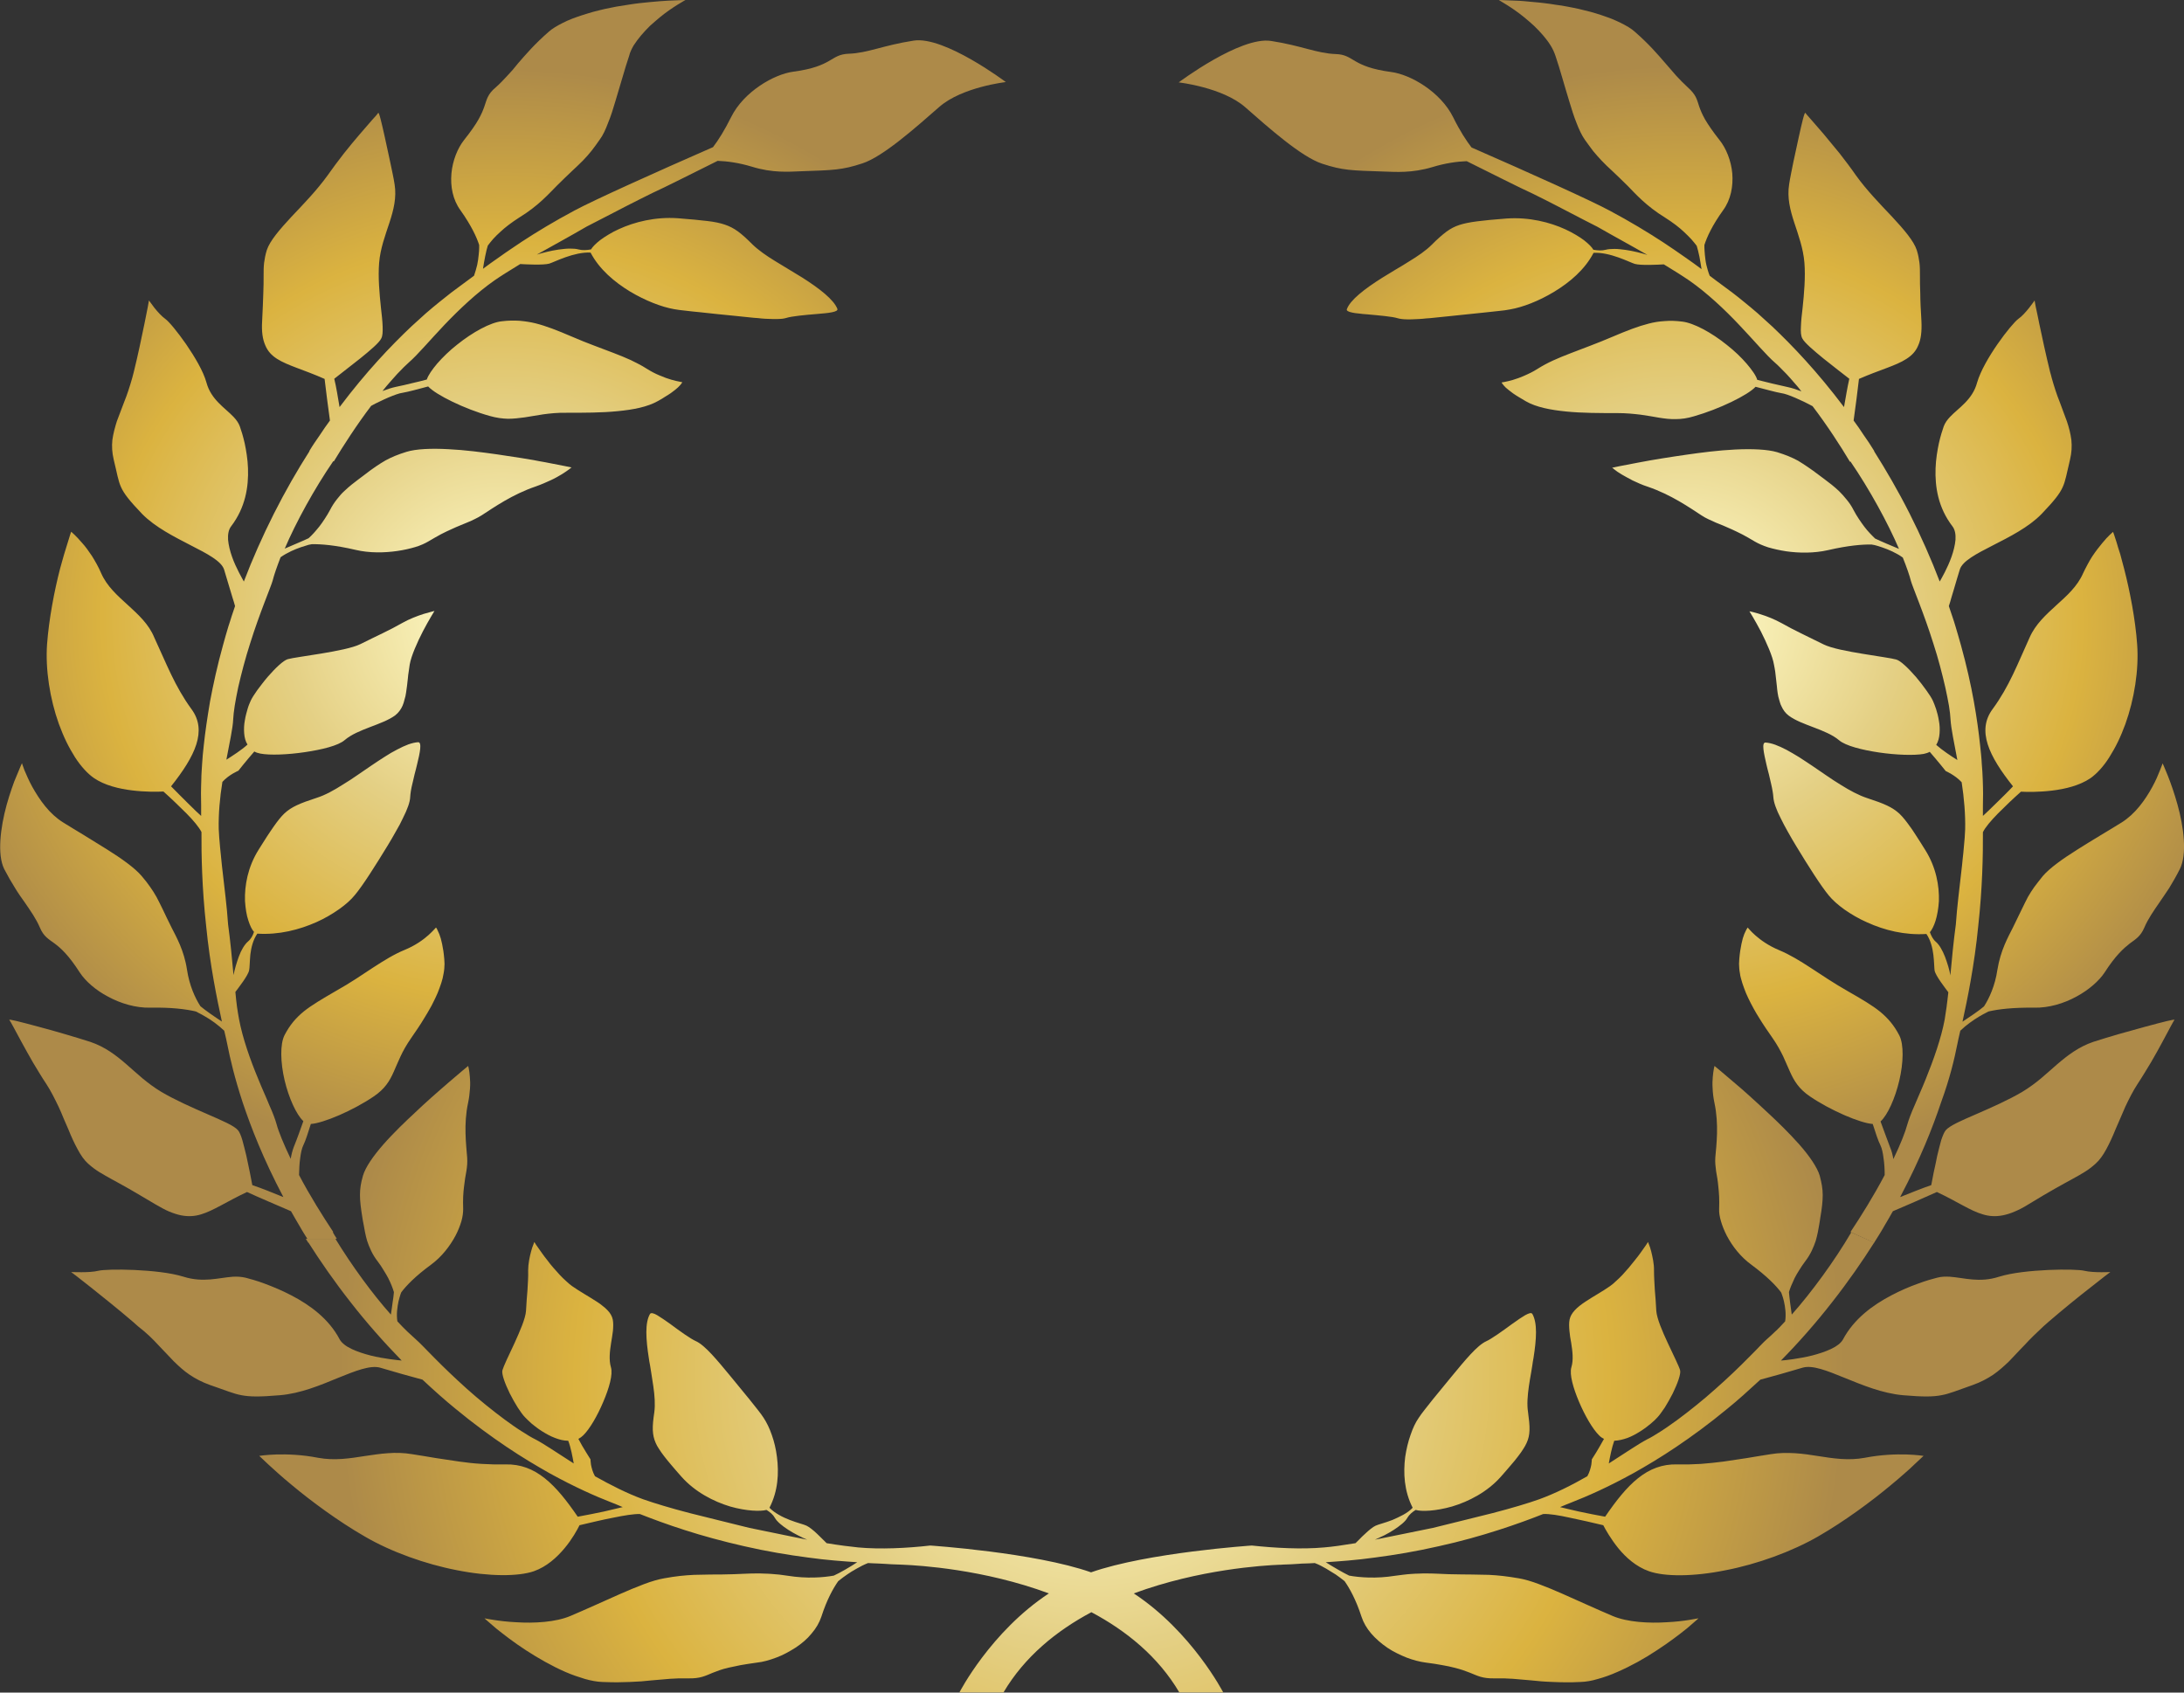 <svg width="40" height="31" viewBox="0 0 40 31" fill="none" xmlns="http://www.w3.org/2000/svg">
<rect x="0" y="0" width="40" height="31" fill="#333333" stroke="none"/>
<g clip-path="url(#clip0_6844_37219)">
<path d="M6.168 22.687C6.143 22.646 6.116 22.609 6.095 22.568L5.9 22.658L6.104 22.565C5.918 22.285 5.671 21.893 5.477 21.521C5.48 21.417 5.483 21.31 5.498 21.212C5.51 21.114 5.528 21.033 5.553 20.981C5.595 20.898 5.644 20.742 5.693 20.586C5.924 20.571 6.469 20.338 6.846 20.081C7.047 19.945 7.136 19.801 7.212 19.628C7.251 19.541 7.288 19.449 7.336 19.348C7.382 19.247 7.446 19.134 7.528 19.016C7.61 18.895 7.696 18.774 7.769 18.65C7.808 18.586 7.845 18.526 7.878 18.465C7.897 18.433 7.912 18.404 7.927 18.373C7.942 18.344 7.957 18.312 7.973 18.28C8.003 18.22 8.027 18.159 8.049 18.099C8.073 18.038 8.091 17.977 8.107 17.917C8.113 17.888 8.119 17.856 8.125 17.827C8.131 17.798 8.134 17.767 8.137 17.741C8.143 17.683 8.143 17.625 8.137 17.567C8.128 17.455 8.113 17.363 8.097 17.288C8.082 17.213 8.064 17.155 8.046 17.109C8.027 17.065 8.012 17.034 8.003 17.014C7.991 16.993 7.985 16.988 7.985 16.988C7.985 16.988 7.976 16.999 7.951 17.025C7.927 17.051 7.89 17.088 7.845 17.129C7.75 17.213 7.607 17.317 7.413 17.397C7.221 17.475 7.035 17.591 6.831 17.723C6.63 17.856 6.414 18.003 6.152 18.15C5.897 18.298 5.711 18.407 5.562 18.526C5.419 18.644 5.309 18.771 5.212 18.958C5.127 19.123 5.136 19.46 5.212 19.784C5.288 20.107 5.428 20.416 5.556 20.534C5.51 20.664 5.443 20.854 5.382 21.004C5.355 21.073 5.337 21.149 5.324 21.224C5.197 20.958 5.102 20.727 5.066 20.592C5.041 20.502 4.996 20.381 4.932 20.24C4.874 20.095 4.798 19.934 4.728 19.758C4.582 19.409 4.442 19.01 4.378 18.667C4.366 18.604 4.353 18.526 4.341 18.442C4.329 18.358 4.32 18.266 4.311 18.168C4.366 18.093 4.545 17.868 4.563 17.77C4.573 17.723 4.573 17.614 4.585 17.484C4.6 17.354 4.636 17.21 4.713 17.1C5.108 17.126 5.483 17.028 5.796 16.889C5.951 16.82 6.091 16.736 6.21 16.653C6.332 16.566 6.429 16.48 6.499 16.393C6.645 16.22 6.877 15.851 7.096 15.493C7.151 15.403 7.203 15.314 7.251 15.227C7.303 15.141 7.346 15.057 7.382 14.979C7.461 14.823 7.51 14.688 7.513 14.595C7.516 14.54 7.528 14.448 7.556 14.341C7.568 14.29 7.58 14.232 7.595 14.174C7.61 14.116 7.626 14.059 7.638 14.004C7.693 13.782 7.732 13.588 7.656 13.594C7.604 13.597 7.546 13.611 7.479 13.634C7.416 13.658 7.346 13.689 7.276 13.727C7.203 13.764 7.123 13.81 7.044 13.862C6.965 13.912 6.883 13.966 6.798 14.024C6.712 14.082 6.63 14.139 6.545 14.197C6.46 14.255 6.375 14.313 6.289 14.364C6.122 14.471 5.955 14.564 5.799 14.613C5.489 14.714 5.34 14.777 5.209 14.898C5.145 14.959 5.084 15.037 5.011 15.141C4.974 15.193 4.935 15.253 4.889 15.322C4.847 15.392 4.792 15.47 4.737 15.562C4.536 15.882 4.478 16.223 4.487 16.5C4.496 16.638 4.515 16.76 4.548 16.858C4.579 16.956 4.615 17.028 4.652 17.068C4.63 17.135 4.597 17.198 4.542 17.244C4.478 17.299 4.417 17.403 4.375 17.518C4.332 17.634 4.296 17.761 4.277 17.859C4.25 17.562 4.219 17.236 4.177 16.927C4.156 16.604 4.11 16.263 4.076 15.954C4.067 15.877 4.058 15.802 4.052 15.729C4.046 15.657 4.037 15.588 4.031 15.522C4.019 15.392 4.009 15.274 4.006 15.181C4 14.916 4.025 14.613 4.073 14.321C4.192 14.188 4.366 14.116 4.366 14.116C4.366 14.116 4.408 14.064 4.463 13.995C4.518 13.926 4.594 13.839 4.658 13.764C4.688 13.782 4.725 13.793 4.767 13.802C4.944 13.836 5.273 13.822 5.583 13.776C5.894 13.73 6.195 13.658 6.314 13.554C6.554 13.349 7.002 13.277 7.239 13.101C7.297 13.055 7.343 12.994 7.373 12.925C7.388 12.89 7.4 12.852 7.409 12.812C7.422 12.772 7.431 12.731 7.437 12.688C7.443 12.645 7.449 12.601 7.455 12.558C7.461 12.515 7.464 12.469 7.47 12.425C7.473 12.382 7.479 12.339 7.486 12.296C7.492 12.252 7.498 12.212 7.504 12.171C7.531 12.013 7.641 11.765 7.747 11.56C7.802 11.459 7.851 11.364 7.893 11.297C7.933 11.231 7.957 11.19 7.957 11.19C7.957 11.19 7.872 11.211 7.756 11.245C7.638 11.283 7.495 11.338 7.373 11.407C7.133 11.545 6.895 11.649 6.603 11.796C6.457 11.868 6.165 11.923 5.884 11.97C5.607 12.016 5.349 12.05 5.27 12.073C5.19 12.096 5.044 12.235 4.904 12.396C4.834 12.477 4.77 12.564 4.713 12.639C4.658 12.717 4.615 12.783 4.594 12.829C4.579 12.864 4.554 12.916 4.536 12.979C4.518 13.043 4.496 13.115 4.484 13.196C4.469 13.274 4.466 13.355 4.472 13.43C4.478 13.508 4.496 13.58 4.533 13.637C4.426 13.736 4.259 13.842 4.146 13.914C4.204 13.603 4.265 13.334 4.271 13.173C4.274 13.109 4.283 13.026 4.299 12.925C4.314 12.824 4.338 12.711 4.363 12.587C4.42 12.339 4.493 12.056 4.582 11.782C4.752 11.236 4.965 10.74 4.993 10.636C5.02 10.527 5.072 10.38 5.139 10.206C5.26 10.12 5.404 10.059 5.513 10.022C5.571 10.002 5.62 9.99 5.653 9.978C5.671 9.976 5.684 9.973 5.696 9.97C5.705 9.967 5.711 9.967 5.711 9.967C5.881 9.964 6.14 9.984 6.512 10.071C6.764 10.131 7.041 10.126 7.279 10.091C7.397 10.074 7.51 10.048 7.607 10.019C7.705 9.99 7.784 9.952 7.848 9.915C7.93 9.866 8.006 9.823 8.076 9.785C8.146 9.748 8.21 9.719 8.268 9.693C8.384 9.638 8.481 9.603 8.566 9.566C8.615 9.546 8.661 9.525 8.7 9.505C8.743 9.485 8.782 9.462 8.825 9.436C9.047 9.292 9.385 9.055 9.808 8.911C9.915 8.873 10.006 8.833 10.088 8.795C10.17 8.758 10.237 8.717 10.295 8.683C10.35 8.648 10.393 8.619 10.423 8.596C10.438 8.585 10.447 8.576 10.456 8.57C10.463 8.564 10.469 8.562 10.469 8.562C10.469 8.562 10.417 8.55 10.329 8.533C10.243 8.515 10.122 8.492 9.985 8.466C9.915 8.455 9.842 8.44 9.769 8.426C9.692 8.414 9.616 8.4 9.54 8.388C9.388 8.365 9.236 8.342 9.105 8.322C8.843 8.285 8.514 8.241 8.21 8.227C7.903 8.21 7.62 8.221 7.443 8.276C7.285 8.325 7.175 8.371 7.062 8.432C6.953 8.495 6.834 8.573 6.667 8.703C6.633 8.729 6.6 8.755 6.563 8.781C6.49 8.836 6.402 8.902 6.308 8.992C6.259 9.035 6.216 9.087 6.171 9.144C6.125 9.202 6.082 9.266 6.046 9.338C6.015 9.396 5.982 9.45 5.948 9.502C5.915 9.554 5.881 9.6 5.848 9.644C5.814 9.687 5.778 9.727 5.748 9.762C5.714 9.797 5.684 9.831 5.653 9.857C5.65 9.857 5.65 9.86 5.647 9.86C5.553 9.906 5.352 9.987 5.215 10.048C5.419 9.569 5.754 8.957 6.104 8.446L6.113 8.452C6.286 8.166 6.536 7.777 6.798 7.433C6.849 7.404 6.901 7.378 6.956 7.353C7.011 7.327 7.062 7.301 7.114 7.28C7.218 7.237 7.309 7.202 7.373 7.194C7.479 7.176 7.659 7.127 7.842 7.078C7.982 7.231 8.511 7.491 8.968 7.618C9.09 7.653 9.199 7.667 9.303 7.67C9.406 7.67 9.504 7.658 9.61 7.644C9.714 7.63 9.823 7.606 9.948 7.589C10.073 7.572 10.21 7.557 10.371 7.56C10.691 7.56 11.02 7.56 11.309 7.531C11.601 7.503 11.857 7.454 12.052 7.344C12.1 7.318 12.143 7.292 12.182 7.266C12.222 7.243 12.255 7.22 12.286 7.2C12.347 7.156 12.389 7.122 12.42 7.093C12.45 7.064 12.472 7.038 12.481 7.024C12.493 7.009 12.496 7 12.496 7C12.496 7 12.475 6.998 12.441 6.989C12.408 6.983 12.356 6.972 12.295 6.954C12.234 6.937 12.161 6.911 12.082 6.876C12.003 6.845 11.921 6.801 11.835 6.747C11.75 6.692 11.656 6.646 11.555 6.596C11.455 6.55 11.348 6.507 11.236 6.464C11.007 6.374 10.755 6.288 10.478 6.167C10.201 6.048 10 5.97 9.805 5.921C9.711 5.898 9.616 5.884 9.516 5.875C9.415 5.869 9.312 5.869 9.193 5.884C8.983 5.904 8.654 6.086 8.374 6.311C8.234 6.42 8.107 6.545 8.009 6.657C7.912 6.772 7.842 6.873 7.817 6.951C7.741 6.972 7.647 6.995 7.546 7.018C7.449 7.041 7.349 7.067 7.257 7.084C7.175 7.101 7.087 7.13 7.005 7.162C7.053 7.101 7.099 7.047 7.145 6.995C7.19 6.943 7.233 6.894 7.276 6.848C7.361 6.758 7.434 6.686 7.489 6.637C7.641 6.507 7.866 6.239 8.14 5.95C8.414 5.662 8.74 5.356 9.056 5.136C9.117 5.096 9.184 5.047 9.266 4.998C9.345 4.949 9.434 4.894 9.528 4.836C9.635 4.842 9.948 4.859 10.061 4.828C10.161 4.796 10.514 4.611 10.816 4.626C10.977 4.934 11.254 5.165 11.537 5.338C11.823 5.509 12.115 5.621 12.344 5.662C12.402 5.673 12.472 5.682 12.554 5.69C12.636 5.699 12.727 5.711 12.825 5.719C13.01 5.739 13.226 5.763 13.44 5.783C13.543 5.794 13.643 5.803 13.741 5.814C13.79 5.82 13.835 5.823 13.881 5.826C13.927 5.832 13.969 5.835 14.012 5.838C14.094 5.84 14.173 5.846 14.237 5.843C14.271 5.843 14.301 5.84 14.328 5.838C14.356 5.835 14.38 5.829 14.401 5.823C14.502 5.791 14.748 5.768 14.961 5.751C15.016 5.745 15.065 5.742 15.114 5.737C15.159 5.731 15.202 5.728 15.238 5.719C15.308 5.705 15.348 5.685 15.336 5.656C15.272 5.491 15.013 5.286 14.694 5.084C14.614 5.035 14.529 4.983 14.447 4.934C14.365 4.885 14.283 4.836 14.2 4.784C14.039 4.686 13.89 4.582 13.783 4.478C13.677 4.372 13.595 4.297 13.516 4.239C13.436 4.181 13.363 4.144 13.278 4.115C13.193 4.086 13.089 4.063 12.956 4.048C12.889 4.04 12.809 4.031 12.721 4.023C12.63 4.017 12.529 4.005 12.414 3.997C12 3.968 11.619 4.066 11.336 4.196C11.266 4.227 11.202 4.262 11.144 4.297C11.086 4.331 11.035 4.366 10.992 4.398C10.907 4.464 10.849 4.525 10.825 4.568C10.746 4.582 10.666 4.588 10.593 4.568C10.551 4.556 10.496 4.553 10.432 4.553C10.371 4.553 10.301 4.562 10.231 4.571C10.091 4.591 9.945 4.628 9.832 4.663C10.125 4.499 10.447 4.323 10.746 4.149C11.071 3.985 11.409 3.803 11.723 3.647C11.878 3.567 12.027 3.497 12.161 3.434C12.198 3.417 12.624 3.206 13.144 2.946C13.318 2.952 13.534 2.981 13.771 3.053C14.152 3.171 14.453 3.145 14.66 3.137C15.266 3.116 15.418 3.116 15.796 2.992C16.176 2.868 16.782 2.326 17.202 1.959C17.619 1.593 18.422 1.503 18.422 1.503C18.422 1.503 17.296 0.655 16.733 0.744C16.17 0.831 15.893 0.972 15.546 0.984C15.202 0.996 15.263 1.215 14.529 1.313C14.176 1.359 13.622 1.679 13.391 2.144C13.269 2.389 13.156 2.568 13.059 2.695C12.003 3.157 10.87 3.668 10.523 3.855C10.161 4.048 9.829 4.248 9.549 4.432C9.409 4.528 9.275 4.614 9.16 4.698C9.102 4.738 9.044 4.779 8.992 4.816C8.941 4.854 8.892 4.891 8.846 4.923C8.855 4.856 8.871 4.773 8.886 4.695C8.901 4.617 8.919 4.545 8.934 4.499C8.934 4.496 8.938 4.496 8.938 4.493C8.965 4.458 8.995 4.418 9.032 4.377C9.068 4.337 9.111 4.294 9.16 4.25C9.254 4.161 9.373 4.072 9.513 3.982C9.866 3.766 10.055 3.544 10.204 3.396C10.31 3.29 10.402 3.203 10.478 3.131C10.557 3.059 10.621 2.995 10.679 2.938C10.736 2.877 10.785 2.825 10.834 2.762C10.883 2.701 10.931 2.632 10.986 2.554C11.044 2.476 11.093 2.369 11.138 2.248C11.187 2.13 11.23 1.994 11.272 1.85C11.315 1.711 11.357 1.564 11.4 1.42C11.44 1.275 11.485 1.14 11.525 1.016C11.537 0.961 11.568 0.897 11.604 0.834C11.644 0.773 11.689 0.71 11.741 0.649C11.793 0.589 11.848 0.528 11.905 0.473C11.966 0.418 12.027 0.366 12.085 0.317C12.204 0.219 12.322 0.141 12.408 0.087C12.496 0.032 12.554 0 12.554 0C12.554 0 12.432 0.003 12.24 0.012C12.143 0.017 12.03 0.026 11.905 0.038C11.845 0.043 11.777 0.052 11.71 0.058C11.644 0.066 11.574 0.075 11.504 0.087C11.434 0.098 11.364 0.11 11.29 0.121C11.22 0.136 11.147 0.15 11.077 0.164C11.007 0.182 10.937 0.196 10.867 0.216C10.8 0.234 10.733 0.257 10.666 0.277C10.603 0.297 10.539 0.32 10.478 0.343C10.417 0.366 10.362 0.392 10.31 0.418C10.207 0.47 10.116 0.522 10.052 0.58C9.79 0.808 9.629 0.998 9.488 1.16C9.422 1.244 9.358 1.319 9.291 1.388C9.224 1.46 9.16 1.529 9.081 1.599C9.001 1.665 8.962 1.72 8.934 1.778C8.907 1.832 8.895 1.884 8.871 1.951C8.849 2.014 8.819 2.089 8.764 2.187C8.709 2.285 8.624 2.407 8.499 2.565C8.38 2.715 8.289 2.943 8.268 3.177C8.247 3.414 8.292 3.656 8.432 3.849C8.633 4.132 8.731 4.346 8.776 4.487C8.776 4.487 8.776 4.493 8.776 4.502C8.776 4.51 8.776 4.522 8.776 4.539C8.776 4.571 8.773 4.617 8.767 4.669C8.761 4.724 8.755 4.784 8.74 4.851C8.724 4.914 8.706 4.983 8.682 5.05C8.578 5.128 8.502 5.183 8.46 5.214C8.399 5.26 8.332 5.309 8.262 5.361C8.192 5.416 8.122 5.474 8.043 5.535C7.963 5.598 7.884 5.667 7.799 5.739C7.714 5.814 7.626 5.895 7.531 5.982C7.16 6.334 6.712 6.801 6.219 7.456C6.189 7.283 6.161 7.096 6.122 6.937C6.222 6.859 6.414 6.709 6.597 6.565C6.779 6.418 6.947 6.276 6.983 6.198C7.008 6.152 7.011 6.077 7.008 5.979C7.005 5.884 6.992 5.765 6.977 5.636C6.95 5.379 6.922 5.076 6.944 4.813C6.965 4.551 7.056 4.311 7.133 4.077C7.209 3.844 7.266 3.619 7.227 3.376C7.209 3.255 7.175 3.108 7.145 2.961C7.114 2.811 7.081 2.658 7.05 2.522C6.989 2.248 6.941 2.04 6.926 2.069C6.919 2.083 6.88 2.127 6.819 2.193C6.761 2.259 6.682 2.349 6.591 2.456C6.499 2.562 6.399 2.684 6.298 2.811C6.198 2.94 6.095 3.076 6 3.212C5.805 3.483 5.559 3.737 5.34 3.968C5.124 4.201 4.941 4.412 4.886 4.582C4.859 4.669 4.847 4.741 4.837 4.813C4.828 4.888 4.828 4.963 4.828 5.053C4.828 5.142 4.828 5.249 4.822 5.382C4.819 5.517 4.81 5.676 4.801 5.881C4.789 6.074 4.81 6.216 4.859 6.325C4.904 6.435 4.977 6.51 5.075 6.573C5.27 6.697 5.562 6.77 5.945 6.94C5.97 7.159 6.009 7.456 6.043 7.702C5.982 7.785 5.918 7.875 5.857 7.97C5.827 8.016 5.793 8.065 5.76 8.111C5.726 8.16 5.696 8.21 5.665 8.261L5.668 8.264C5.449 8.605 5.224 8.997 5.017 9.407C4.81 9.817 4.621 10.244 4.466 10.651C4.436 10.593 4.323 10.405 4.25 10.198C4.213 10.094 4.186 9.984 4.177 9.886C4.171 9.788 4.186 9.701 4.232 9.641C4.496 9.295 4.554 8.916 4.542 8.576C4.536 8.409 4.509 8.25 4.481 8.117C4.451 7.984 4.417 7.878 4.393 7.811C4.369 7.745 4.329 7.69 4.277 7.635C4.119 7.468 3.866 7.321 3.781 7.006C3.723 6.796 3.565 6.533 3.407 6.302C3.248 6.074 3.093 5.887 3.026 5.84C2.962 5.794 2.886 5.711 2.828 5.638C2.771 5.563 2.728 5.503 2.728 5.503C2.728 5.503 2.719 5.546 2.707 5.621C2.691 5.696 2.67 5.8 2.646 5.927C2.594 6.178 2.527 6.504 2.451 6.81C2.442 6.848 2.43 6.888 2.421 6.925C2.375 7.084 2.329 7.228 2.277 7.355C2.229 7.485 2.183 7.604 2.14 7.716C2.104 7.832 2.074 7.941 2.058 8.057C2.046 8.172 2.052 8.29 2.083 8.42C2.147 8.68 2.162 8.801 2.217 8.922C2.271 9.043 2.369 9.168 2.603 9.413C2.844 9.658 3.197 9.834 3.498 9.99C3.799 10.143 4.055 10.278 4.104 10.431C4.134 10.535 4.171 10.656 4.207 10.775C4.226 10.832 4.241 10.893 4.259 10.948C4.277 11.003 4.293 11.055 4.305 11.101C4.283 11.164 4.262 11.228 4.241 11.291C4.223 11.355 4.201 11.415 4.183 11.473C4.146 11.591 4.116 11.704 4.086 11.811C3.979 12.194 3.906 12.535 3.848 12.841C3.796 13.147 3.757 13.415 3.732 13.652C3.726 13.712 3.72 13.767 3.714 13.825C3.711 13.88 3.705 13.935 3.702 13.986C3.696 14.09 3.687 14.188 3.687 14.278C3.684 14.37 3.681 14.454 3.681 14.535C3.681 14.616 3.684 14.688 3.684 14.76C3.684 14.797 3.684 14.861 3.684 14.944C3.638 14.904 3.55 14.82 3.449 14.719C3.349 14.618 3.23 14.503 3.133 14.402C3.574 13.848 3.799 13.383 3.507 12.988C3.2 12.567 3.048 12.154 2.825 11.675C2.725 11.43 2.53 11.254 2.341 11.081C2.15 10.908 1.958 10.737 1.854 10.501C1.83 10.443 1.8 10.385 1.772 10.333C1.742 10.281 1.714 10.229 1.684 10.183C1.623 10.091 1.562 10.007 1.504 9.944C1.446 9.877 1.398 9.825 1.361 9.791C1.325 9.756 1.303 9.739 1.303 9.739C1.303 9.739 1.279 9.808 1.243 9.929C1.224 9.99 1.203 10.062 1.176 10.146C1.151 10.229 1.127 10.322 1.099 10.42C0.996 10.818 0.896 11.338 0.862 11.799C0.829 12.261 0.914 12.8 1.078 13.259C1.121 13.375 1.166 13.484 1.215 13.585C1.264 13.686 1.319 13.782 1.373 13.868C1.483 14.038 1.605 14.171 1.723 14.252C1.918 14.385 2.183 14.448 2.424 14.477C2.664 14.506 2.883 14.503 2.993 14.497C3.133 14.621 3.282 14.766 3.413 14.896C3.544 15.028 3.644 15.149 3.69 15.239C3.687 15.649 3.699 16.266 3.775 16.953C3.845 17.674 3.976 18.306 4.064 18.71C3.936 18.627 3.757 18.503 3.675 18.433C3.672 18.43 3.672 18.43 3.669 18.427C3.574 18.28 3.468 18.049 3.425 17.761C3.37 17.4 3.227 17.158 3.139 16.982C3.075 16.855 3.026 16.751 2.984 16.662C2.938 16.572 2.905 16.497 2.868 16.431C2.831 16.364 2.792 16.304 2.749 16.243C2.707 16.182 2.658 16.119 2.594 16.044C2.469 15.897 2.229 15.726 1.958 15.556C1.821 15.47 1.681 15.383 1.544 15.3C1.407 15.216 1.27 15.135 1.151 15.06C1.032 14.985 0.923 14.884 0.829 14.768C0.734 14.653 0.658 14.529 0.591 14.411C0.527 14.295 0.482 14.186 0.448 14.108C0.418 14.03 0.402 13.978 0.402 13.978C0.402 13.978 0.363 14.064 0.308 14.2C0.275 14.272 0.244 14.356 0.214 14.445C0.183 14.538 0.15 14.636 0.122 14.74C0.007 15.158 -0.054 15.652 0.077 15.917C0.147 16.05 0.211 16.162 0.275 16.263C0.335 16.364 0.399 16.451 0.454 16.529C0.564 16.69 0.661 16.826 0.731 16.99C0.801 17.155 0.889 17.198 1.002 17.282C1.115 17.366 1.258 17.495 1.462 17.813C1.562 17.966 1.748 18.133 1.979 18.254C2.207 18.378 2.484 18.462 2.752 18.456C3.145 18.448 3.41 18.485 3.577 18.523C3.577 18.523 3.583 18.526 3.592 18.528C3.602 18.534 3.614 18.54 3.632 18.549C3.665 18.566 3.711 18.589 3.763 18.621C3.869 18.681 3.994 18.771 4.107 18.878C4.134 18.99 4.153 19.077 4.162 19.123C4.216 19.397 4.296 19.738 4.445 20.193C4.597 20.646 4.816 21.215 5.19 21.925C5.005 21.85 4.801 21.766 4.621 21.706C4.612 21.651 4.594 21.567 4.576 21.472C4.557 21.377 4.533 21.27 4.512 21.169C4.5 21.117 4.487 21.065 4.475 21.019C4.463 20.97 4.451 20.924 4.439 20.883C4.414 20.799 4.387 20.733 4.359 20.701C4.326 20.661 4.253 20.615 4.153 20.566C4.104 20.543 4.046 20.517 3.985 20.488C3.924 20.462 3.86 20.433 3.793 20.404C3.522 20.286 3.206 20.147 2.953 19.997C2.828 19.922 2.716 19.838 2.612 19.752C2.509 19.665 2.411 19.576 2.314 19.492C2.122 19.325 1.921 19.172 1.653 19.082C1.52 19.039 1.358 18.99 1.191 18.941C1.023 18.892 0.853 18.843 0.698 18.803C0.387 18.719 0.15 18.658 0.171 18.681C0.192 18.704 0.275 18.866 0.396 19.088C0.457 19.201 0.527 19.325 0.603 19.458C0.682 19.587 0.762 19.726 0.85 19.856C0.935 19.986 1.005 20.13 1.072 20.268C1.106 20.341 1.136 20.41 1.163 20.479C1.194 20.548 1.224 20.618 1.252 20.684C1.306 20.82 1.364 20.944 1.422 21.05C1.48 21.16 1.544 21.25 1.611 21.31C1.681 21.374 1.745 21.42 1.812 21.463C1.882 21.506 1.955 21.547 2.043 21.596C2.131 21.645 2.235 21.7 2.366 21.775C2.497 21.85 2.649 21.942 2.847 22.058C2.941 22.112 3.023 22.159 3.099 22.19C3.175 22.222 3.248 22.245 3.315 22.259C3.449 22.285 3.565 22.277 3.681 22.242C3.912 22.173 4.143 22.011 4.524 21.832C4.64 21.884 4.773 21.945 4.917 22.006C5.057 22.066 5.2 22.127 5.33 22.184C5.382 22.274 5.434 22.369 5.492 22.464C5.519 22.514 5.55 22.562 5.58 22.612C5.595 22.637 5.614 22.663 5.629 22.689C5.754 22.689 5.878 22.689 6.003 22.689H6.168V22.687Z" fill="url(#paint0_radial_6844_37219)"/>
<path d="M38.487 23.301C38.384 23.301 38.259 23.295 38.177 23.275C38.097 23.255 37.827 23.246 37.513 23.26C37.2 23.275 36.852 23.309 36.612 23.384C36.253 23.5 35.97 23.402 35.714 23.384C35.632 23.379 35.553 23.381 35.477 23.402C35.398 23.422 35.273 23.456 35.127 23.511C34.98 23.563 34.81 23.635 34.64 23.725C34.299 23.904 33.955 24.155 33.754 24.533C33.717 24.599 33.641 24.657 33.538 24.706C33.434 24.755 33.312 24.795 33.188 24.827C32.938 24.888 32.695 24.914 32.618 24.919C32.941 24.591 33.264 24.224 33.556 23.849C33.848 23.477 34.11 23.099 34.326 22.758L33.906 22.571C33.596 23.099 33.175 23.673 32.816 24.077C32.807 24.013 32.795 23.933 32.786 23.86C32.777 23.785 32.768 23.716 32.765 23.67C32.765 23.667 32.765 23.664 32.765 23.664C32.786 23.592 32.822 23.506 32.868 23.41C32.892 23.364 32.92 23.312 32.953 23.263C32.984 23.211 33.02 23.159 33.06 23.105C33.112 23.038 33.151 22.972 33.182 22.908C33.212 22.845 33.236 22.784 33.255 22.727C33.288 22.611 33.306 22.51 33.319 22.429C33.325 22.389 33.334 22.348 33.337 22.314C33.37 22.126 33.383 21.999 33.383 21.887C33.383 21.771 33.364 21.67 33.328 21.532C33.282 21.379 33.139 21.171 32.953 20.96C32.862 20.857 32.761 20.753 32.661 20.652C32.561 20.551 32.46 20.458 32.372 20.375C32.284 20.291 32.177 20.196 32.071 20.098C31.964 20 31.854 19.904 31.754 19.821C31.556 19.65 31.401 19.523 31.401 19.523C31.401 19.523 31.38 19.599 31.37 19.72C31.364 19.78 31.361 19.852 31.367 19.936C31.37 20.017 31.38 20.106 31.401 20.204C31.483 20.591 31.437 20.963 31.416 21.2C31.41 21.287 31.419 21.364 31.431 21.454C31.444 21.532 31.462 21.621 31.471 21.731C31.477 21.786 31.483 21.849 31.486 21.916C31.489 21.982 31.489 22.06 31.486 22.144C31.483 22.207 31.495 22.285 31.52 22.369C31.544 22.452 31.581 22.545 31.629 22.637C31.727 22.822 31.876 23.018 32.074 23.162C32.363 23.376 32.527 23.546 32.618 23.667C32.618 23.667 32.621 23.673 32.625 23.679C32.628 23.687 32.631 23.699 32.637 23.713C32.649 23.742 32.661 23.785 32.673 23.834C32.695 23.933 32.716 24.068 32.695 24.201C32.628 24.273 32.567 24.34 32.506 24.394C32.448 24.452 32.393 24.498 32.348 24.539C32.326 24.559 32.287 24.596 32.232 24.654C32.177 24.709 32.11 24.784 32.025 24.865C31.864 25.029 31.651 25.234 31.422 25.436C31.194 25.641 30.944 25.84 30.722 26.005C30.61 26.085 30.506 26.16 30.409 26.221C30.314 26.282 30.232 26.331 30.168 26.362C30.007 26.446 29.76 26.616 29.465 26.804C29.486 26.686 29.52 26.512 29.565 26.388C29.645 26.385 29.727 26.365 29.809 26.336C29.891 26.305 29.97 26.261 30.043 26.215C30.116 26.169 30.18 26.12 30.235 26.074C30.29 26.028 30.332 25.987 30.357 25.958C30.393 25.921 30.439 25.854 30.491 25.779C30.54 25.701 30.591 25.609 30.637 25.52C30.725 25.338 30.789 25.162 30.771 25.096C30.753 25.029 30.652 24.824 30.549 24.605C30.445 24.383 30.345 24.149 30.335 24.008C30.329 23.866 30.317 23.742 30.308 23.624C30.302 23.506 30.293 23.39 30.293 23.269C30.296 23.148 30.265 23.015 30.241 22.917C30.229 22.868 30.214 22.825 30.202 22.796C30.189 22.764 30.183 22.747 30.183 22.747C30.183 22.747 30.177 22.755 30.165 22.776C30.153 22.793 30.138 22.819 30.116 22.848C30.074 22.908 30.016 22.992 29.943 23.081C29.906 23.125 29.87 23.171 29.833 23.217C29.794 23.263 29.754 23.306 29.715 23.35C29.675 23.393 29.635 23.43 29.596 23.465C29.559 23.5 29.523 23.532 29.489 23.555C29.355 23.65 29.179 23.745 29.033 23.843C28.996 23.866 28.963 23.892 28.929 23.918C28.896 23.944 28.868 23.97 28.844 23.996C28.792 24.051 28.759 24.109 28.747 24.169C28.734 24.23 28.738 24.302 28.744 24.374C28.75 24.446 28.762 24.521 28.777 24.599C28.801 24.752 28.82 24.908 28.78 25.041C28.741 25.173 28.814 25.424 28.92 25.675C29.027 25.927 29.17 26.175 29.288 26.29C29.316 26.319 29.346 26.339 29.377 26.354C29.331 26.434 29.279 26.53 29.234 26.602C29.188 26.677 29.154 26.729 29.154 26.729C29.154 26.729 29.154 26.769 29.145 26.827C29.133 26.885 29.115 26.962 29.072 27.038C28.786 27.202 28.479 27.355 28.193 27.459C27.992 27.531 27.684 27.623 27.337 27.713C26.99 27.802 26.607 27.892 26.244 27.984C25.891 28.053 25.523 28.134 25.182 28.2C25.234 28.177 25.295 28.148 25.353 28.12C25.413 28.088 25.474 28.056 25.529 28.019C25.642 27.944 25.739 27.869 25.776 27.799C25.809 27.742 25.864 27.695 25.928 27.655C26.035 27.687 26.293 27.678 26.595 27.592C26.896 27.502 27.237 27.329 27.486 27.049C27.556 26.971 27.617 26.899 27.669 26.838C27.721 26.778 27.767 26.723 27.803 26.674C27.84 26.625 27.873 26.582 27.897 26.541C27.925 26.501 27.943 26.463 27.961 26.426C27.995 26.351 28.01 26.282 28.013 26.192C28.016 26.103 28.004 26.002 27.986 25.863C27.964 25.725 27.977 25.563 28.001 25.393C28.013 25.309 28.028 25.22 28.044 25.133C28.05 25.09 28.059 25.047 28.065 25.003C28.071 24.96 28.077 24.917 28.086 24.873C28.113 24.703 28.132 24.539 28.132 24.4C28.132 24.259 28.11 24.143 28.065 24.065C28.047 24.037 28.001 24.051 27.934 24.088C27.9 24.109 27.864 24.132 27.824 24.158C27.785 24.184 27.742 24.218 27.697 24.247C27.52 24.377 27.319 24.521 27.222 24.565C27.054 24.64 26.832 24.914 26.591 25.205C26.473 25.349 26.351 25.5 26.241 25.632C26.135 25.768 26.038 25.883 25.983 25.97C25.925 26.053 25.876 26.157 25.834 26.282C25.791 26.403 25.758 26.538 25.736 26.686C25.7 26.977 25.715 27.306 25.873 27.615C25.828 27.664 25.767 27.707 25.7 27.744C25.636 27.779 25.566 27.811 25.499 27.84C25.365 27.892 25.24 27.921 25.194 27.944C25.143 27.967 25.07 28.027 25 28.094C24.963 28.125 24.93 28.16 24.899 28.192C24.869 28.221 24.844 28.247 24.826 28.264C24.601 28.301 24.4 28.33 24.248 28.342C23.843 28.379 23.359 28.353 22.927 28.307C22.927 28.307 21.018 28.434 19.983 28.798C18.948 28.434 17.037 28.307 17.037 28.307C16.608 28.356 16.12 28.379 15.719 28.342C15.566 28.327 15.366 28.301 15.14 28.264C15.122 28.247 15.098 28.224 15.067 28.192C15.037 28.163 15.003 28.128 14.967 28.094C14.897 28.027 14.821 27.967 14.772 27.944C14.726 27.921 14.602 27.892 14.468 27.84C14.401 27.814 14.328 27.782 14.264 27.744C14.2 27.707 14.139 27.664 14.093 27.615C14.252 27.306 14.267 26.977 14.23 26.686C14.212 26.538 14.178 26.4 14.136 26.282C14.093 26.157 14.041 26.053 13.987 25.97C13.932 25.883 13.835 25.768 13.728 25.632C13.618 25.5 13.497 25.349 13.378 25.205C13.137 24.914 12.915 24.642 12.748 24.565C12.647 24.521 12.447 24.377 12.273 24.247C12.227 24.215 12.185 24.184 12.145 24.158C12.106 24.132 12.069 24.109 12.036 24.088C11.972 24.051 11.923 24.039 11.905 24.065C11.859 24.143 11.838 24.259 11.838 24.4C11.838 24.539 11.856 24.703 11.883 24.873C11.889 24.917 11.896 24.96 11.905 25.003C11.911 25.047 11.92 25.09 11.926 25.133C11.941 25.22 11.953 25.309 11.966 25.393C11.99 25.56 12.002 25.725 11.984 25.863C11.963 26.002 11.953 26.103 11.956 26.192C11.96 26.279 11.975 26.351 12.008 26.426C12.023 26.463 12.045 26.501 12.072 26.541C12.096 26.582 12.13 26.625 12.166 26.674C12.203 26.723 12.249 26.778 12.3 26.838C12.352 26.899 12.413 26.971 12.483 27.049C12.733 27.329 13.073 27.502 13.372 27.592C13.673 27.678 13.929 27.684 14.038 27.655C14.102 27.693 14.16 27.742 14.191 27.799C14.23 27.869 14.325 27.947 14.437 28.019C14.492 28.056 14.553 28.088 14.614 28.12C14.675 28.151 14.732 28.18 14.784 28.2C14.443 28.134 14.075 28.053 13.725 27.984C13.363 27.892 12.979 27.802 12.632 27.713C12.285 27.623 11.981 27.531 11.777 27.459C11.491 27.355 11.183 27.199 10.897 27.038C10.854 26.962 10.836 26.885 10.824 26.827C10.815 26.769 10.815 26.729 10.815 26.729C10.815 26.729 10.781 26.674 10.736 26.602C10.69 26.53 10.635 26.434 10.593 26.354C10.626 26.336 10.654 26.316 10.681 26.29C10.8 26.175 10.943 25.927 11.049 25.675C11.156 25.424 11.229 25.173 11.189 25.041C11.15 24.908 11.168 24.752 11.192 24.599C11.205 24.521 11.217 24.446 11.226 24.374C11.232 24.302 11.235 24.233 11.223 24.169C11.211 24.109 11.177 24.048 11.125 23.996C11.101 23.97 11.071 23.944 11.037 23.918C11.007 23.892 10.97 23.866 10.934 23.843C10.784 23.745 10.611 23.65 10.477 23.555C10.444 23.532 10.407 23.5 10.37 23.465C10.331 23.43 10.291 23.393 10.252 23.35C10.212 23.306 10.173 23.263 10.133 23.217C10.094 23.174 10.057 23.125 10.024 23.081C9.954 22.995 9.896 22.908 9.853 22.848C9.832 22.819 9.813 22.793 9.804 22.776C9.792 22.758 9.786 22.747 9.786 22.747C9.786 22.747 9.78 22.764 9.768 22.796C9.756 22.825 9.74 22.868 9.728 22.917C9.701 23.015 9.673 23.148 9.673 23.269C9.677 23.387 9.667 23.506 9.661 23.624C9.652 23.742 9.64 23.869 9.634 24.008C9.625 24.149 9.521 24.383 9.421 24.605C9.317 24.824 9.22 25.029 9.202 25.096C9.183 25.162 9.247 25.338 9.336 25.52C9.381 25.609 9.433 25.701 9.482 25.779C9.533 25.857 9.579 25.921 9.616 25.958C9.643 25.987 9.686 26.028 9.737 26.074C9.792 26.12 9.856 26.169 9.929 26.215C10.002 26.261 10.081 26.305 10.164 26.336C10.246 26.368 10.328 26.388 10.407 26.388C10.456 26.512 10.486 26.686 10.508 26.804C10.212 26.616 9.966 26.446 9.804 26.362C9.74 26.331 9.658 26.282 9.564 26.221C9.47 26.163 9.363 26.088 9.25 26.005C9.028 25.84 8.779 25.641 8.55 25.436C8.322 25.231 8.112 25.029 7.951 24.865C7.868 24.784 7.801 24.709 7.744 24.654C7.689 24.599 7.649 24.559 7.625 24.539C7.579 24.498 7.528 24.452 7.467 24.394C7.409 24.34 7.345 24.273 7.278 24.201C7.257 24.068 7.278 23.936 7.299 23.834C7.311 23.785 7.324 23.742 7.333 23.713C7.339 23.699 7.342 23.687 7.345 23.679C7.348 23.67 7.351 23.667 7.351 23.667C7.442 23.546 7.604 23.376 7.896 23.162C8.094 23.015 8.24 22.822 8.34 22.637C8.389 22.545 8.425 22.452 8.45 22.369C8.474 22.285 8.483 22.207 8.483 22.144C8.48 22.057 8.48 21.982 8.483 21.916C8.486 21.846 8.492 21.786 8.499 21.731C8.511 21.621 8.526 21.532 8.541 21.454C8.556 21.364 8.562 21.287 8.556 21.2C8.538 20.963 8.489 20.591 8.572 20.204C8.593 20.106 8.602 20.017 8.608 19.936C8.614 19.852 8.611 19.78 8.605 19.72C8.596 19.599 8.575 19.523 8.575 19.523C8.575 19.523 8.419 19.65 8.222 19.821C8.121 19.907 8.015 20.002 7.905 20.098C7.798 20.193 7.692 20.291 7.604 20.375C7.515 20.458 7.415 20.551 7.314 20.652C7.214 20.753 7.114 20.854 7.022 20.96C6.837 21.171 6.694 21.376 6.648 21.532C6.608 21.67 6.593 21.771 6.593 21.887C6.593 21.999 6.608 22.126 6.639 22.314C6.645 22.351 6.651 22.389 6.66 22.429C6.675 22.51 6.69 22.611 6.724 22.727C6.742 22.784 6.767 22.845 6.797 22.908C6.827 22.972 6.867 23.038 6.919 23.105C6.958 23.156 6.995 23.211 7.025 23.263C7.059 23.315 7.086 23.364 7.111 23.41C7.159 23.506 7.193 23.592 7.214 23.664C7.214 23.667 7.214 23.67 7.214 23.67C7.211 23.716 7.202 23.785 7.19 23.86C7.181 23.936 7.168 24.013 7.159 24.077C6.824 23.702 6.444 23.182 6.143 22.689H5.975C5.85 22.689 5.726 22.689 5.601 22.689C5.616 22.712 5.631 22.738 5.646 22.761L5.649 22.758C5.866 23.099 6.127 23.477 6.42 23.849C6.709 24.221 7.034 24.588 7.357 24.919C7.281 24.911 7.034 24.888 6.788 24.827C6.663 24.795 6.541 24.755 6.438 24.706C6.334 24.657 6.258 24.596 6.222 24.533C6.024 24.155 5.68 23.904 5.336 23.725C5.165 23.635 4.995 23.566 4.849 23.511C4.703 23.456 4.575 23.422 4.499 23.402C4.423 23.384 4.344 23.379 4.261 23.384C4.009 23.402 3.723 23.497 3.363 23.384C3.123 23.309 2.776 23.275 2.462 23.26C2.149 23.246 1.878 23.255 1.799 23.275C1.72 23.295 1.595 23.301 1.491 23.301C1.388 23.301 1.303 23.298 1.303 23.298C1.303 23.298 1.339 23.327 1.406 23.376C1.47 23.428 1.565 23.5 1.671 23.584C1.887 23.757 2.17 23.982 2.432 24.207C2.466 24.236 2.496 24.265 2.529 24.293C2.688 24.415 2.8 24.527 2.898 24.634C3.001 24.738 3.09 24.839 3.181 24.931C3.275 25.023 3.366 25.107 3.473 25.179C3.58 25.251 3.701 25.315 3.847 25.367C4.143 25.468 4.271 25.526 4.423 25.554C4.578 25.583 4.748 25.586 5.126 25.554C5.503 25.523 5.869 25.37 6.191 25.237C6.511 25.107 6.782 25 6.961 25.049C7.083 25.084 7.223 25.124 7.36 25.165C7.497 25.202 7.631 25.24 7.738 25.269C7.951 25.468 8.155 25.65 8.34 25.8C8.675 26.077 8.989 26.305 9.275 26.498C9.561 26.691 9.826 26.847 10.06 26.98C10.535 27.242 10.906 27.404 11.208 27.522C11.25 27.537 11.317 27.566 11.405 27.603C11.345 27.617 11.214 27.649 11.062 27.684C10.909 27.718 10.733 27.75 10.581 27.779C10.179 27.191 9.813 26.807 9.256 26.821C9.11 26.824 8.967 26.821 8.827 26.812C8.687 26.804 8.55 26.789 8.41 26.769C8.273 26.749 8.133 26.729 7.99 26.706C7.85 26.683 7.701 26.657 7.549 26.634C7.397 26.608 7.247 26.605 7.104 26.616C6.961 26.625 6.821 26.648 6.681 26.668C6.401 26.712 6.127 26.755 5.826 26.7C5.531 26.642 5.26 26.634 5.065 26.639C4.87 26.645 4.748 26.665 4.748 26.665C4.748 26.665 4.809 26.723 4.91 26.818C4.962 26.867 5.025 26.922 5.098 26.988C5.172 27.052 5.251 27.124 5.345 27.199C5.704 27.499 6.197 27.863 6.678 28.14C7.156 28.42 7.789 28.648 8.374 28.76C8.958 28.876 9.491 28.876 9.777 28.778C10.014 28.694 10.2 28.524 10.34 28.356C10.48 28.189 10.571 28.021 10.614 27.935C10.812 27.889 11.034 27.834 11.232 27.797C11.43 27.756 11.606 27.727 11.719 27.73C11.941 27.817 12.218 27.921 12.541 28.024C12.864 28.128 13.232 28.229 13.627 28.319C14.041 28.414 14.44 28.48 14.793 28.526C15.146 28.576 15.46 28.596 15.7 28.613C15.573 28.697 15.381 28.809 15.277 28.855C15.274 28.855 15.274 28.858 15.271 28.858C15.076 28.893 14.775 28.916 14.431 28.861C14.322 28.844 14.221 28.832 14.127 28.827C14.078 28.824 14.032 28.821 13.99 28.821C13.947 28.818 13.905 28.818 13.862 28.818C13.78 28.818 13.704 28.821 13.634 28.824C13.564 28.827 13.5 28.829 13.442 28.832C13.274 28.838 13.137 28.838 13.019 28.838C12.9 28.841 12.803 28.841 12.714 28.844C12.532 28.853 12.386 28.867 12.166 28.907C12.06 28.925 11.932 28.962 11.795 29.014C11.658 29.066 11.509 29.127 11.354 29.196C11.201 29.265 11.043 29.334 10.888 29.404C10.812 29.438 10.736 29.473 10.66 29.505C10.587 29.537 10.514 29.568 10.447 29.597C10.176 29.712 9.78 29.733 9.454 29.712C9.29 29.704 9.144 29.686 9.04 29.669C8.937 29.655 8.873 29.64 8.873 29.64C8.873 29.64 8.952 29.712 9.086 29.825C9.223 29.935 9.412 30.082 9.634 30.226C9.856 30.37 10.109 30.515 10.355 30.622C10.477 30.676 10.602 30.717 10.714 30.751C10.827 30.783 10.937 30.803 11.031 30.806C11.125 30.809 11.214 30.812 11.299 30.812C11.381 30.809 11.46 30.809 11.533 30.806C11.606 30.803 11.676 30.797 11.743 30.795C11.807 30.789 11.871 30.783 11.932 30.777C12.054 30.766 12.16 30.757 12.27 30.748C12.38 30.74 12.486 30.737 12.602 30.74C12.83 30.745 12.915 30.694 13.058 30.636C13.131 30.607 13.22 30.572 13.344 30.544C13.408 30.529 13.481 30.515 13.567 30.497C13.652 30.483 13.752 30.466 13.865 30.451C13.975 30.44 14.096 30.405 14.218 30.359C14.279 30.336 14.34 30.31 14.398 30.278C14.459 30.246 14.516 30.212 14.571 30.177C14.684 30.102 14.784 30.018 14.863 29.92C14.945 29.825 15.006 29.721 15.043 29.611C15.146 29.291 15.262 29.089 15.35 28.962C15.35 28.962 15.353 28.959 15.363 28.951C15.372 28.945 15.381 28.936 15.396 28.925C15.423 28.902 15.466 28.873 15.515 28.838C15.563 28.803 15.621 28.769 15.688 28.731C15.752 28.694 15.825 28.656 15.898 28.628C15.932 28.63 15.965 28.63 15.996 28.633C16.026 28.633 16.053 28.636 16.078 28.636C16.127 28.639 16.166 28.642 16.194 28.642C16.282 28.648 16.379 28.654 16.483 28.656C16.504 28.656 16.525 28.659 16.547 28.659C16.83 28.671 18.014 28.74 19.21 29.184C18.142 29.886 17.572 30.997 17.572 30.997H18.379C18.766 30.342 19.35 29.868 19.989 29.528C20.628 29.868 21.213 30.342 21.599 30.997H22.403C22.403 30.997 21.831 29.886 20.765 29.184C21.965 28.74 23.146 28.671 23.432 28.659C23.453 28.659 23.475 28.659 23.496 28.656C23.599 28.654 23.697 28.648 23.785 28.642C23.816 28.639 23.852 28.636 23.904 28.636C23.928 28.636 23.956 28.633 23.986 28.633C24.016 28.63 24.047 28.63 24.08 28.628C24.156 28.656 24.226 28.694 24.29 28.731C24.354 28.769 24.412 28.806 24.464 28.838C24.512 28.873 24.555 28.902 24.582 28.925C24.598 28.936 24.607 28.945 24.616 28.951C24.622 28.956 24.628 28.962 24.628 28.962C24.716 29.089 24.832 29.291 24.936 29.611C24.972 29.721 25.033 29.825 25.115 29.92C25.197 30.015 25.298 30.102 25.407 30.177C25.462 30.215 25.523 30.249 25.581 30.278C25.642 30.307 25.7 30.336 25.761 30.359C25.882 30.405 26.004 30.437 26.114 30.451C26.229 30.466 26.327 30.48 26.412 30.497C26.497 30.512 26.57 30.526 26.634 30.544C26.762 30.575 26.847 30.607 26.92 30.636C27.066 30.694 27.149 30.745 27.377 30.74C27.489 30.737 27.599 30.74 27.709 30.748C27.818 30.757 27.928 30.766 28.047 30.777C28.107 30.783 28.168 30.789 28.235 30.795C28.299 30.8 28.369 30.803 28.445 30.806C28.518 30.809 28.598 30.812 28.68 30.812C28.762 30.812 28.85 30.812 28.948 30.806C29.042 30.803 29.151 30.786 29.264 30.751C29.38 30.72 29.502 30.676 29.623 30.622C29.87 30.515 30.125 30.373 30.345 30.226C30.567 30.082 30.759 29.935 30.896 29.825C31.029 29.712 31.109 29.64 31.109 29.64C31.109 29.64 31.045 29.652 30.941 29.669C30.838 29.686 30.692 29.704 30.527 29.712C30.202 29.733 29.806 29.712 29.535 29.597C29.468 29.568 29.395 29.537 29.322 29.505C29.249 29.473 29.173 29.438 29.094 29.404C28.938 29.334 28.78 29.265 28.628 29.196C28.473 29.127 28.327 29.066 28.186 29.014C28.05 28.962 27.922 28.925 27.815 28.907C27.596 28.87 27.45 28.853 27.267 28.844C27.176 28.841 27.079 28.841 26.96 28.838C26.841 28.835 26.707 28.838 26.537 28.832C26.479 28.829 26.415 28.827 26.348 28.824C26.278 28.821 26.202 28.818 26.12 28.818C26.08 28.818 26.038 28.818 25.992 28.821C25.946 28.821 25.901 28.824 25.855 28.827C25.761 28.832 25.66 28.847 25.55 28.861C25.206 28.916 24.905 28.893 24.71 28.858C24.707 28.858 24.704 28.855 24.704 28.855C24.601 28.806 24.409 28.694 24.281 28.613C24.525 28.596 24.835 28.576 25.188 28.526C25.541 28.48 25.94 28.414 26.354 28.319C26.75 28.232 27.118 28.128 27.441 28.024C27.763 27.921 28.044 27.817 28.263 27.73C28.375 27.724 28.552 27.753 28.75 27.797C28.948 27.837 29.17 27.889 29.364 27.935C29.407 28.019 29.502 28.186 29.639 28.356C29.776 28.524 29.964 28.694 30.202 28.778C30.488 28.879 31.017 28.879 31.602 28.76C32.186 28.648 32.819 28.417 33.3 28.14C33.781 27.863 34.274 27.499 34.633 27.199C34.725 27.124 34.807 27.052 34.88 26.988C34.953 26.925 35.017 26.867 35.066 26.818C35.169 26.723 35.23 26.665 35.23 26.665C35.23 26.665 35.108 26.645 34.914 26.639C34.719 26.634 34.451 26.642 34.153 26.7C33.854 26.755 33.577 26.712 33.297 26.668C33.157 26.645 33.017 26.625 32.874 26.616C32.731 26.608 32.582 26.608 32.43 26.634C32.278 26.657 32.128 26.683 31.988 26.706C31.845 26.729 31.705 26.749 31.568 26.769C31.428 26.787 31.291 26.801 31.151 26.812C31.011 26.821 30.868 26.824 30.722 26.821C30.165 26.804 29.8 27.191 29.398 27.779C29.243 27.75 29.069 27.718 28.917 27.684C28.765 27.649 28.637 27.62 28.573 27.603C28.661 27.566 28.728 27.537 28.771 27.522C29.072 27.404 29.444 27.242 29.919 26.98C30.156 26.847 30.418 26.691 30.704 26.498C30.99 26.305 31.303 26.077 31.638 25.8C31.824 25.65 32.025 25.468 32.241 25.269C32.348 25.24 32.481 25.202 32.618 25.165C32.755 25.124 32.898 25.084 33.017 25.049C33.197 24.997 33.468 25.107 33.787 25.237C34.107 25.367 34.475 25.52 34.853 25.554C35.23 25.586 35.404 25.583 35.556 25.554C35.711 25.526 35.839 25.468 36.131 25.367C36.277 25.315 36.396 25.251 36.505 25.179C36.612 25.104 36.706 25.02 36.798 24.931C36.889 24.839 36.977 24.738 37.081 24.634C37.178 24.527 37.294 24.415 37.425 24.293C37.458 24.265 37.489 24.236 37.522 24.207C37.784 23.982 38.064 23.754 38.283 23.584C38.393 23.497 38.484 23.425 38.548 23.376C38.615 23.327 38.651 23.298 38.651 23.298C38.651 23.298 38.591 23.301 38.487 23.301Z" fill="url(#paint1_radial_6844_37219)"/>
<path d="M35.849 19.123C35.858 19.077 35.876 18.993 35.903 18.878C36.013 18.771 36.141 18.684 36.244 18.621C36.296 18.589 36.342 18.566 36.375 18.549C36.39 18.54 36.406 18.534 36.415 18.528C36.424 18.523 36.43 18.523 36.43 18.523C36.597 18.485 36.862 18.451 37.255 18.456C37.526 18.462 37.8 18.378 38.028 18.254C38.259 18.13 38.445 17.963 38.545 17.813C38.749 17.495 38.896 17.368 39.005 17.282C39.118 17.198 39.203 17.152 39.273 16.99C39.343 16.826 39.44 16.69 39.55 16.529C39.605 16.448 39.666 16.361 39.73 16.263C39.791 16.162 39.857 16.05 39.924 15.917C40.058 15.652 39.998 15.155 39.882 14.74C39.854 14.636 39.821 14.535 39.791 14.445C39.76 14.356 39.73 14.272 39.702 14.203C39.647 14.064 39.608 13.981 39.608 13.981C39.608 13.981 39.593 14.03 39.559 14.111C39.529 14.188 39.483 14.298 39.419 14.414C39.355 14.532 39.276 14.656 39.182 14.771C39.087 14.887 38.978 14.988 38.859 15.063C38.74 15.138 38.603 15.219 38.466 15.302C38.326 15.386 38.186 15.473 38.049 15.559C37.778 15.729 37.538 15.9 37.413 16.047C37.352 16.122 37.304 16.185 37.258 16.246C37.215 16.306 37.176 16.367 37.139 16.433C37.103 16.503 37.066 16.575 37.024 16.664C36.978 16.754 36.932 16.858 36.868 16.985C36.78 17.161 36.64 17.403 36.582 17.764C36.54 18.052 36.433 18.283 36.339 18.43C36.336 18.433 36.336 18.433 36.333 18.436C36.253 18.505 36.071 18.629 35.943 18.713C36.031 18.312 36.162 17.677 36.232 16.956C36.308 16.269 36.32 15.654 36.317 15.242C36.36 15.152 36.464 15.031 36.594 14.898C36.725 14.766 36.874 14.624 37.014 14.5C37.124 14.506 37.343 14.509 37.584 14.48C37.824 14.451 38.086 14.388 38.284 14.255C38.399 14.174 38.524 14.041 38.631 13.871C38.685 13.784 38.74 13.689 38.789 13.588C38.838 13.487 38.883 13.378 38.926 13.262C39.09 12.806 39.176 12.264 39.142 11.802C39.109 11.34 39.008 10.824 38.905 10.423C38.877 10.322 38.853 10.229 38.832 10.149C38.804 10.068 38.783 9.993 38.765 9.932C38.728 9.811 38.701 9.742 38.701 9.742C38.701 9.742 38.679 9.759 38.643 9.794C38.606 9.828 38.558 9.88 38.503 9.947C38.448 10.013 38.384 10.094 38.323 10.186C38.293 10.232 38.262 10.284 38.235 10.336C38.205 10.391 38.177 10.446 38.15 10.504C38.046 10.74 37.855 10.911 37.663 11.084C37.474 11.257 37.279 11.433 37.173 11.675C36.953 12.157 36.801 12.57 36.494 12.988C36.202 13.383 36.427 13.848 36.868 14.402C36.774 14.503 36.652 14.621 36.552 14.719C36.451 14.82 36.36 14.904 36.317 14.944C36.317 14.861 36.317 14.797 36.317 14.76C36.317 14.691 36.32 14.616 36.32 14.535C36.32 14.454 36.317 14.37 36.314 14.278C36.311 14.186 36.305 14.09 36.296 13.986C36.293 13.935 36.29 13.88 36.284 13.825C36.278 13.77 36.272 13.712 36.266 13.652C36.241 13.415 36.205 13.147 36.15 12.841C36.095 12.535 36.019 12.194 35.913 11.811C35.882 11.707 35.852 11.591 35.815 11.473C35.797 11.415 35.779 11.352 35.757 11.291C35.736 11.231 35.715 11.167 35.693 11.101C35.709 11.055 35.724 11.003 35.739 10.948C35.754 10.893 35.773 10.835 35.791 10.775C35.824 10.656 35.864 10.532 35.894 10.431C35.94 10.278 36.196 10.143 36.497 9.99C36.801 9.834 37.154 9.658 37.392 9.413C37.626 9.168 37.724 9.043 37.778 8.922C37.833 8.801 37.849 8.68 37.912 8.42C37.943 8.29 37.949 8.172 37.937 8.057C37.922 7.941 37.894 7.832 37.855 7.716C37.815 7.601 37.766 7.485 37.721 7.355C37.669 7.228 37.623 7.084 37.578 6.925C37.568 6.888 37.559 6.848 37.547 6.81C37.471 6.501 37.401 6.175 37.349 5.927C37.322 5.803 37.304 5.696 37.285 5.621C37.27 5.546 37.264 5.503 37.264 5.503C37.264 5.503 37.221 5.566 37.164 5.638C37.106 5.711 37.03 5.797 36.966 5.84C36.902 5.887 36.743 6.074 36.585 6.302C36.427 6.53 36.272 6.796 36.211 7.006C36.126 7.324 35.873 7.468 35.715 7.635C35.663 7.69 35.623 7.745 35.599 7.811C35.575 7.878 35.541 7.984 35.511 8.117C35.483 8.25 35.456 8.406 35.45 8.576C35.438 8.916 35.495 9.295 35.76 9.641C35.806 9.701 35.821 9.788 35.815 9.886C35.806 9.984 35.779 10.094 35.742 10.198C35.669 10.405 35.559 10.593 35.526 10.651C35.371 10.244 35.182 9.817 34.975 9.407C34.768 8.997 34.54 8.605 34.324 8.264L34.327 8.261C34.293 8.21 34.263 8.16 34.232 8.111C34.199 8.062 34.168 8.016 34.135 7.97C34.074 7.875 34.01 7.785 33.949 7.702C33.983 7.456 34.022 7.162 34.047 6.94C34.43 6.772 34.722 6.7 34.917 6.573C35.015 6.51 35.088 6.435 35.133 6.325C35.182 6.216 35.2 6.074 35.191 5.881C35.179 5.676 35.17 5.514 35.17 5.382C35.164 5.249 35.164 5.142 35.164 5.053C35.164 4.963 35.164 4.888 35.155 4.813C35.145 4.741 35.133 4.666 35.106 4.582C35.051 4.412 34.868 4.201 34.652 3.968C34.433 3.737 34.184 3.48 33.992 3.212C33.898 3.076 33.794 2.94 33.694 2.811C33.59 2.684 33.49 2.562 33.401 2.456C33.31 2.349 33.231 2.259 33.173 2.193C33.112 2.127 33.076 2.081 33.066 2.069C33.051 2.04 33.002 2.248 32.942 2.522C32.911 2.658 32.878 2.811 32.847 2.961C32.817 3.111 32.786 3.255 32.768 3.376C32.729 3.619 32.786 3.846 32.862 4.077C32.939 4.311 33.027 4.551 33.048 4.813C33.069 5.076 33.042 5.379 33.015 5.636C32.999 5.765 32.987 5.881 32.984 5.979C32.978 6.077 32.984 6.152 33.009 6.198C33.048 6.276 33.216 6.418 33.395 6.565C33.578 6.709 33.77 6.862 33.87 6.937C33.834 7.096 33.803 7.286 33.773 7.456C33.279 6.801 32.832 6.334 32.461 5.982C32.366 5.895 32.278 5.814 32.193 5.739C32.108 5.667 32.029 5.598 31.949 5.535C31.87 5.471 31.8 5.413 31.73 5.361C31.66 5.309 31.593 5.26 31.532 5.214C31.49 5.183 31.414 5.128 31.313 5.05C31.286 4.983 31.267 4.914 31.252 4.851C31.237 4.787 31.231 4.724 31.225 4.669C31.219 4.614 31.219 4.571 31.216 4.539C31.216 4.522 31.216 4.51 31.216 4.502C31.216 4.493 31.216 4.487 31.216 4.487C31.261 4.346 31.356 4.132 31.56 3.849C31.7 3.656 31.745 3.414 31.727 3.177C31.706 2.943 31.614 2.715 31.493 2.565C31.368 2.407 31.286 2.285 31.228 2.187C31.173 2.089 31.143 2.014 31.121 1.951C31.1 1.887 31.085 1.832 31.058 1.778C31.03 1.723 30.988 1.668 30.911 1.599C30.835 1.529 30.768 1.46 30.701 1.388C30.637 1.316 30.573 1.241 30.503 1.16C30.363 0.998 30.202 0.808 29.94 0.58C29.877 0.522 29.785 0.47 29.682 0.418C29.63 0.392 29.575 0.369 29.514 0.343C29.456 0.32 29.392 0.3 29.329 0.277C29.265 0.257 29.198 0.234 29.128 0.216C29.058 0.199 28.988 0.182 28.918 0.164C28.848 0.15 28.778 0.133 28.705 0.121C28.634 0.107 28.561 0.095 28.491 0.087C28.422 0.075 28.355 0.066 28.288 0.058C28.221 0.049 28.154 0.043 28.093 0.038C27.968 0.026 27.855 0.014 27.761 0.012C27.569 0.003 27.451 0 27.451 0C27.451 0 27.505 0.032 27.593 0.087C27.679 0.141 27.797 0.219 27.916 0.317C27.974 0.366 28.038 0.418 28.096 0.473C28.154 0.528 28.211 0.589 28.263 0.649C28.315 0.71 28.361 0.77 28.4 0.834C28.44 0.897 28.467 0.961 28.488 1.022C28.528 1.146 28.574 1.284 28.613 1.425C28.656 1.57 28.698 1.717 28.741 1.855C28.784 1.997 28.826 2.135 28.875 2.254C28.921 2.375 28.972 2.482 29.027 2.56C29.085 2.637 29.131 2.707 29.179 2.767C29.228 2.828 29.28 2.883 29.335 2.943C29.392 3.004 29.456 3.065 29.535 3.137C29.612 3.212 29.703 3.295 29.809 3.402C29.956 3.552 30.147 3.771 30.5 3.988C30.64 4.077 30.759 4.167 30.851 4.256C30.899 4.3 30.939 4.343 30.978 4.383C31.015 4.424 31.045 4.464 31.073 4.499C31.073 4.502 31.076 4.504 31.076 4.504C31.091 4.553 31.109 4.623 31.125 4.701C31.14 4.779 31.152 4.859 31.164 4.929C31.118 4.894 31.07 4.859 31.018 4.822C30.966 4.784 30.908 4.744 30.851 4.704C30.735 4.62 30.601 4.533 30.461 4.438C30.178 4.253 29.849 4.054 29.487 3.861C29.14 3.673 28.008 3.163 26.951 2.701C26.854 2.574 26.738 2.398 26.616 2.15C26.385 1.682 25.834 1.365 25.481 1.319C24.744 1.221 24.808 1.001 24.464 0.99C24.117 0.978 23.843 0.837 23.28 0.75C22.717 0.661 21.588 1.509 21.588 1.509C21.588 1.509 22.392 1.599 22.808 1.965C23.226 2.332 23.834 2.874 24.215 2.998C24.592 3.122 24.747 3.122 25.35 3.142C25.557 3.148 25.858 3.174 26.239 3.059C26.473 2.987 26.692 2.958 26.863 2.952C27.387 3.212 27.81 3.425 27.846 3.44C27.98 3.503 28.129 3.572 28.285 3.653C28.595 3.809 28.933 3.991 29.259 4.155C29.56 4.328 29.883 4.502 30.172 4.669C30.059 4.634 29.913 4.597 29.773 4.577C29.703 4.568 29.633 4.559 29.572 4.559C29.511 4.559 29.456 4.562 29.411 4.574C29.338 4.594 29.259 4.588 29.182 4.574C29.158 4.53 29.1 4.47 29.015 4.403C28.972 4.369 28.921 4.337 28.863 4.302C28.805 4.268 28.741 4.233 28.671 4.201C28.391 4.072 28.008 3.973 27.593 4.002C27.478 4.011 27.374 4.02 27.286 4.028C27.198 4.037 27.119 4.046 27.052 4.054C26.915 4.072 26.814 4.092 26.726 4.121C26.641 4.149 26.568 4.187 26.489 4.245C26.413 4.302 26.327 4.377 26.221 4.484C26.114 4.591 25.965 4.692 25.804 4.79C25.725 4.842 25.639 4.891 25.557 4.94C25.475 4.989 25.39 5.041 25.311 5.09C24.991 5.292 24.729 5.494 24.668 5.662C24.656 5.69 24.696 5.711 24.766 5.725C24.799 5.734 24.842 5.737 24.887 5.742C24.933 5.748 24.985 5.754 25.04 5.757C25.253 5.777 25.502 5.797 25.6 5.829C25.621 5.835 25.645 5.84 25.673 5.843C25.7 5.846 25.731 5.849 25.764 5.849C25.831 5.852 25.907 5.846 25.989 5.843C26.032 5.84 26.075 5.838 26.12 5.832C26.166 5.829 26.212 5.826 26.26 5.82C26.358 5.809 26.461 5.8 26.562 5.789C26.778 5.765 26.991 5.745 27.177 5.725C27.274 5.716 27.365 5.705 27.447 5.696C27.527 5.688 27.6 5.679 27.657 5.667C27.886 5.627 28.178 5.517 28.464 5.344C28.75 5.171 29.027 4.937 29.186 4.631C29.487 4.614 29.84 4.802 29.94 4.833C30.053 4.865 30.363 4.848 30.473 4.842C30.567 4.9 30.656 4.955 30.735 5.004C30.814 5.053 30.884 5.102 30.945 5.142C31.258 5.361 31.587 5.667 31.858 5.956C32.132 6.244 32.357 6.513 32.509 6.643C32.567 6.692 32.637 6.767 32.722 6.853C32.765 6.897 32.808 6.949 32.853 7C32.899 7.052 32.948 7.107 32.993 7.168C32.911 7.136 32.826 7.107 32.744 7.09C32.653 7.07 32.552 7.047 32.455 7.024C32.357 7 32.26 6.977 32.184 6.957C32.162 6.879 32.089 6.778 31.992 6.663C31.895 6.55 31.767 6.426 31.627 6.317C31.347 6.091 31.018 5.913 30.808 5.89C30.689 5.875 30.586 5.872 30.485 5.881C30.385 5.887 30.294 5.901 30.196 5.927C30.001 5.976 29.8 6.054 29.523 6.172C29.246 6.291 28.994 6.38 28.765 6.47C28.653 6.513 28.546 6.556 28.446 6.602C28.345 6.648 28.254 6.697 28.166 6.752C28.081 6.807 27.995 6.848 27.916 6.882C27.837 6.917 27.767 6.94 27.703 6.96C27.642 6.977 27.59 6.989 27.557 6.995C27.52 7 27.502 7.006 27.502 7.006C27.502 7.006 27.505 7.015 27.517 7.029C27.53 7.047 27.548 7.07 27.578 7.099C27.609 7.127 27.654 7.162 27.712 7.205C27.743 7.226 27.776 7.249 27.816 7.272C27.855 7.295 27.898 7.321 27.947 7.35C28.138 7.459 28.397 7.508 28.686 7.537C28.976 7.566 29.304 7.566 29.624 7.566C29.785 7.566 29.922 7.58 30.047 7.595C30.172 7.612 30.281 7.632 30.385 7.65C30.491 7.667 30.589 7.679 30.692 7.676C30.796 7.676 30.905 7.661 31.027 7.624C31.484 7.494 32.013 7.237 32.153 7.084C32.336 7.13 32.516 7.182 32.622 7.2C32.686 7.208 32.78 7.243 32.881 7.286C32.932 7.309 32.984 7.332 33.039 7.358C33.094 7.384 33.146 7.413 33.197 7.439C33.459 7.782 33.712 8.172 33.882 8.458L33.891 8.452C34.241 8.963 34.576 9.577 34.78 10.053C34.643 9.996 34.442 9.912 34.348 9.866C34.345 9.866 34.342 9.863 34.342 9.863C34.311 9.834 34.281 9.802 34.248 9.768C34.214 9.733 34.181 9.693 34.147 9.649C34.114 9.606 34.08 9.557 34.047 9.508C34.013 9.456 33.98 9.404 33.949 9.344C33.913 9.271 33.867 9.205 33.821 9.15C33.776 9.093 33.73 9.043 33.684 8.997C33.59 8.908 33.502 8.841 33.429 8.787C33.392 8.758 33.356 8.732 33.325 8.709C33.158 8.582 33.039 8.504 32.929 8.437C32.817 8.377 32.707 8.331 32.549 8.282C32.373 8.23 32.089 8.218 31.782 8.233C31.478 8.247 31.149 8.29 30.887 8.328C30.756 8.345 30.604 8.371 30.452 8.394C30.376 8.406 30.3 8.42 30.224 8.432C30.15 8.446 30.077 8.458 30.007 8.472C29.87 8.498 29.749 8.521 29.663 8.538C29.578 8.556 29.526 8.567 29.526 8.567C29.526 8.567 29.529 8.57 29.539 8.576C29.548 8.582 29.557 8.59 29.572 8.602C29.599 8.625 29.642 8.654 29.7 8.689C29.755 8.72 29.825 8.761 29.904 8.801C29.986 8.839 30.077 8.882 30.184 8.916C30.607 9.061 30.945 9.297 31.167 9.442C31.207 9.468 31.249 9.491 31.292 9.511C31.334 9.531 31.38 9.551 31.426 9.572C31.511 9.606 31.608 9.644 31.724 9.698C31.782 9.724 31.846 9.756 31.916 9.791C31.983 9.828 32.059 9.869 32.144 9.921C32.208 9.958 32.287 9.993 32.385 10.025C32.482 10.053 32.595 10.079 32.713 10.097C32.951 10.131 33.225 10.134 33.48 10.076C33.852 9.99 34.111 9.97 34.278 9.973C34.278 9.973 34.284 9.973 34.293 9.976C34.302 9.978 34.318 9.981 34.336 9.984C34.369 9.993 34.421 10.007 34.476 10.027C34.588 10.065 34.731 10.126 34.85 10.212C34.92 10.388 34.972 10.535 34.999 10.642C35.027 10.746 35.24 11.242 35.41 11.788C35.499 12.059 35.572 12.345 35.629 12.593C35.657 12.717 35.678 12.832 35.696 12.93C35.712 13.031 35.721 13.115 35.724 13.178C35.733 13.34 35.791 13.608 35.849 13.92C35.733 13.848 35.569 13.738 35.462 13.643C35.499 13.582 35.517 13.51 35.523 13.435C35.529 13.357 35.526 13.277 35.511 13.202C35.499 13.124 35.48 13.049 35.459 12.985C35.438 12.922 35.416 12.87 35.401 12.835C35.38 12.789 35.337 12.72 35.282 12.645C35.228 12.567 35.161 12.483 35.094 12.402C34.954 12.241 34.808 12.099 34.728 12.079C34.652 12.056 34.391 12.021 34.117 11.975C33.837 11.929 33.544 11.874 33.398 11.802C33.106 11.655 32.872 11.551 32.628 11.412C32.503 11.343 32.36 11.286 32.245 11.251C32.129 11.213 32.041 11.196 32.041 11.196C32.041 11.196 32.065 11.236 32.105 11.303C32.144 11.369 32.196 11.462 32.251 11.566C32.354 11.77 32.467 12.021 32.491 12.177C32.5 12.218 32.506 12.258 32.513 12.301C32.519 12.345 32.522 12.388 32.528 12.431C32.534 12.474 32.537 12.521 32.543 12.564C32.546 12.607 32.552 12.653 32.558 12.694C32.564 12.737 32.573 12.777 32.586 12.818C32.598 12.858 32.607 12.896 32.625 12.93C32.656 13 32.698 13.06 32.759 13.106C32.996 13.285 33.444 13.355 33.684 13.559C33.803 13.66 34.104 13.736 34.415 13.782C34.728 13.828 35.057 13.839 35.234 13.808C35.273 13.799 35.313 13.787 35.343 13.77C35.407 13.842 35.48 13.932 35.538 14.001C35.593 14.07 35.636 14.122 35.636 14.122C35.636 14.122 35.809 14.197 35.928 14.327C35.973 14.618 35.998 14.924 35.992 15.187C35.989 15.282 35.98 15.398 35.967 15.527C35.961 15.594 35.955 15.663 35.946 15.735C35.94 15.807 35.931 15.882 35.922 15.96C35.888 16.269 35.843 16.61 35.821 16.933C35.779 17.241 35.748 17.567 35.721 17.865C35.706 17.767 35.666 17.64 35.623 17.524C35.578 17.409 35.52 17.305 35.456 17.25C35.401 17.204 35.371 17.14 35.346 17.074C35.38 17.034 35.419 16.962 35.45 16.863C35.48 16.765 35.502 16.644 35.511 16.506C35.52 16.229 35.462 15.888 35.261 15.568C35.206 15.478 35.155 15.4 35.109 15.328C35.063 15.259 35.027 15.198 34.987 15.146C34.914 15.043 34.853 14.965 34.789 14.904C34.658 14.783 34.509 14.719 34.199 14.618C34.041 14.566 33.876 14.477 33.706 14.37C33.62 14.318 33.535 14.261 33.45 14.203C33.365 14.145 33.283 14.088 33.197 14.03C33.112 13.972 33.03 13.92 32.951 13.868C32.872 13.819 32.792 13.773 32.719 13.733C32.646 13.695 32.576 13.663 32.513 13.64C32.449 13.617 32.388 13.603 32.336 13.6C32.26 13.597 32.303 13.787 32.354 14.01C32.366 14.064 32.382 14.122 32.397 14.18C32.409 14.238 32.424 14.292 32.436 14.347C32.461 14.454 32.476 14.546 32.479 14.601C32.485 14.696 32.534 14.832 32.613 14.985C32.65 15.063 32.695 15.146 32.744 15.233C32.792 15.32 32.844 15.409 32.899 15.499C33.115 15.856 33.35 16.226 33.493 16.399C33.563 16.485 33.66 16.572 33.782 16.659C33.901 16.742 34.041 16.826 34.199 16.895C34.512 17.037 34.887 17.132 35.282 17.106C35.358 17.215 35.395 17.363 35.41 17.49C35.425 17.617 35.425 17.729 35.432 17.775C35.45 17.873 35.629 18.099 35.684 18.174C35.672 18.272 35.663 18.364 35.651 18.448C35.639 18.531 35.626 18.606 35.617 18.673C35.553 19.016 35.413 19.411 35.27 19.764C35.2 19.939 35.124 20.104 35.066 20.245C35.002 20.387 34.957 20.511 34.932 20.597C34.896 20.733 34.804 20.967 34.677 21.229C34.664 21.154 34.646 21.079 34.616 21.01C34.558 20.86 34.491 20.67 34.442 20.54C34.573 20.421 34.71 20.113 34.786 19.789C34.862 19.466 34.871 19.131 34.786 18.964C34.689 18.777 34.579 18.65 34.436 18.531C34.29 18.413 34.104 18.303 33.846 18.156C33.587 18.009 33.371 17.862 33.167 17.729C32.963 17.596 32.78 17.484 32.586 17.403C32.391 17.322 32.248 17.218 32.153 17.135C32.105 17.094 32.071 17.057 32.047 17.031C32.022 17.005 32.01 16.988 32.01 16.988C32.01 16.988 32.004 16.996 31.992 17.014C31.98 17.031 31.968 17.063 31.946 17.109C31.928 17.152 31.91 17.213 31.895 17.288C31.879 17.363 31.864 17.455 31.855 17.567C31.849 17.625 31.849 17.683 31.855 17.741C31.858 17.77 31.861 17.798 31.867 17.827C31.87 17.856 31.876 17.885 31.885 17.917C31.901 17.977 31.919 18.035 31.943 18.099C31.965 18.159 31.989 18.22 32.019 18.28C32.035 18.309 32.05 18.341 32.065 18.373C32.08 18.404 32.099 18.433 32.114 18.465C32.147 18.526 32.184 18.589 32.223 18.65C32.299 18.774 32.382 18.895 32.467 19.016C32.549 19.134 32.61 19.247 32.659 19.348C32.704 19.449 32.744 19.541 32.783 19.628C32.859 19.798 32.948 19.945 33.149 20.081C33.526 20.338 34.071 20.571 34.299 20.586C34.348 20.742 34.4 20.898 34.442 20.981C34.467 21.033 34.485 21.114 34.497 21.212C34.512 21.307 34.518 21.417 34.518 21.521C34.321 21.896 34.077 22.288 33.891 22.565L34.324 22.762C34.357 22.71 34.388 22.661 34.418 22.612C34.448 22.562 34.479 22.514 34.506 22.464C34.564 22.369 34.616 22.274 34.668 22.184C34.798 22.13 34.941 22.066 35.081 22.006C35.222 21.945 35.358 21.884 35.474 21.832C35.855 22.011 36.086 22.176 36.317 22.242C36.433 22.277 36.549 22.285 36.683 22.259C36.75 22.245 36.82 22.225 36.899 22.19C36.975 22.159 37.06 22.115 37.151 22.058C37.346 21.939 37.501 21.847 37.629 21.775C37.76 21.7 37.864 21.645 37.952 21.596C38.04 21.547 38.116 21.506 38.183 21.463C38.253 21.42 38.317 21.371 38.384 21.31C38.454 21.247 38.518 21.157 38.576 21.05C38.634 20.944 38.692 20.817 38.746 20.684C38.774 20.618 38.804 20.548 38.835 20.479C38.865 20.41 38.896 20.338 38.926 20.268C38.993 20.127 39.063 19.986 39.148 19.856C39.236 19.723 39.316 19.587 39.395 19.458C39.471 19.328 39.541 19.201 39.602 19.088C39.721 18.866 39.806 18.704 39.824 18.681C39.845 18.658 39.608 18.719 39.297 18.803C39.142 18.846 38.972 18.895 38.801 18.941C38.634 18.99 38.472 19.039 38.339 19.082C38.074 19.172 37.873 19.325 37.678 19.492C37.581 19.576 37.483 19.665 37.38 19.752C37.276 19.838 37.164 19.922 37.039 19.997C36.786 20.147 36.47 20.286 36.199 20.404C36.132 20.433 36.068 20.462 36.007 20.488C35.946 20.514 35.891 20.543 35.84 20.566C35.742 20.615 35.669 20.661 35.636 20.701C35.608 20.736 35.581 20.799 35.553 20.883C35.541 20.924 35.529 20.97 35.517 21.019C35.505 21.068 35.492 21.117 35.48 21.169C35.459 21.273 35.438 21.379 35.416 21.472C35.398 21.567 35.383 21.648 35.371 21.706C35.194 21.766 34.99 21.85 34.801 21.925C35.176 21.215 35.398 20.646 35.55 20.193C35.715 19.74 35.794 19.397 35.849 19.123Z" fill="url(#paint2_radial_6844_37219)"/>
</g>
<defs>
<radialGradient id="paint0_radial_6844_37219" cx="0" cy="0" r="1" gradientUnits="userSpaceOnUse" gradientTransform="translate(9.208 11.343) scale(10.676 10.121)">
<stop stop-color="#FFFBC9"/>
<stop offset="0.115" stop-color="#F8F0B8"/>
<stop offset="0.341" stop-color="#E7D48B"/>
<stop offset="0.371" stop-color="#E4D085"/>
<stop offset="0.685" stop-color="#DBB340"/>
<stop offset="1" stop-color="#AD8A49"/>
</radialGradient>
<radialGradient id="paint1_radial_6844_37219" cx="0" cy="0" r="1" gradientUnits="userSpaceOnUse" gradientTransform="translate(20 25.262) scale(13.882 13.16)">
<stop stop-color="#FFFBC9"/>
<stop offset="0.115" stop-color="#F8F0B8"/>
<stop offset="0.341" stop-color="#E7D48B"/>
<stop offset="0.371" stop-color="#E4D085"/>
<stop offset="0.685" stop-color="#DBB340"/>
<stop offset="1" stop-color="#AD8A49"/>
</radialGradient>
<radialGradient id="paint2_radial_6844_37219" cx="0" cy="0" r="1" gradientUnits="userSpaceOnUse" gradientTransform="translate(30.794 11.38) scale(10.697 10.141)">
<stop stop-color="#FFFBC9"/>
<stop offset="0.115" stop-color="#F8F0B8"/>
<stop offset="0.341" stop-color="#E7D48B"/>
<stop offset="0.371" stop-color="#E4D085"/>
<stop offset="0.685" stop-color="#DBB340"/>
<stop offset="1" stop-color="#AD8A49"/>
</radialGradient>
<clipPath id="clip0_6844_37219">
<rect width="40" height="31" fill="white"/>
</clipPath>
</defs>
</svg>
